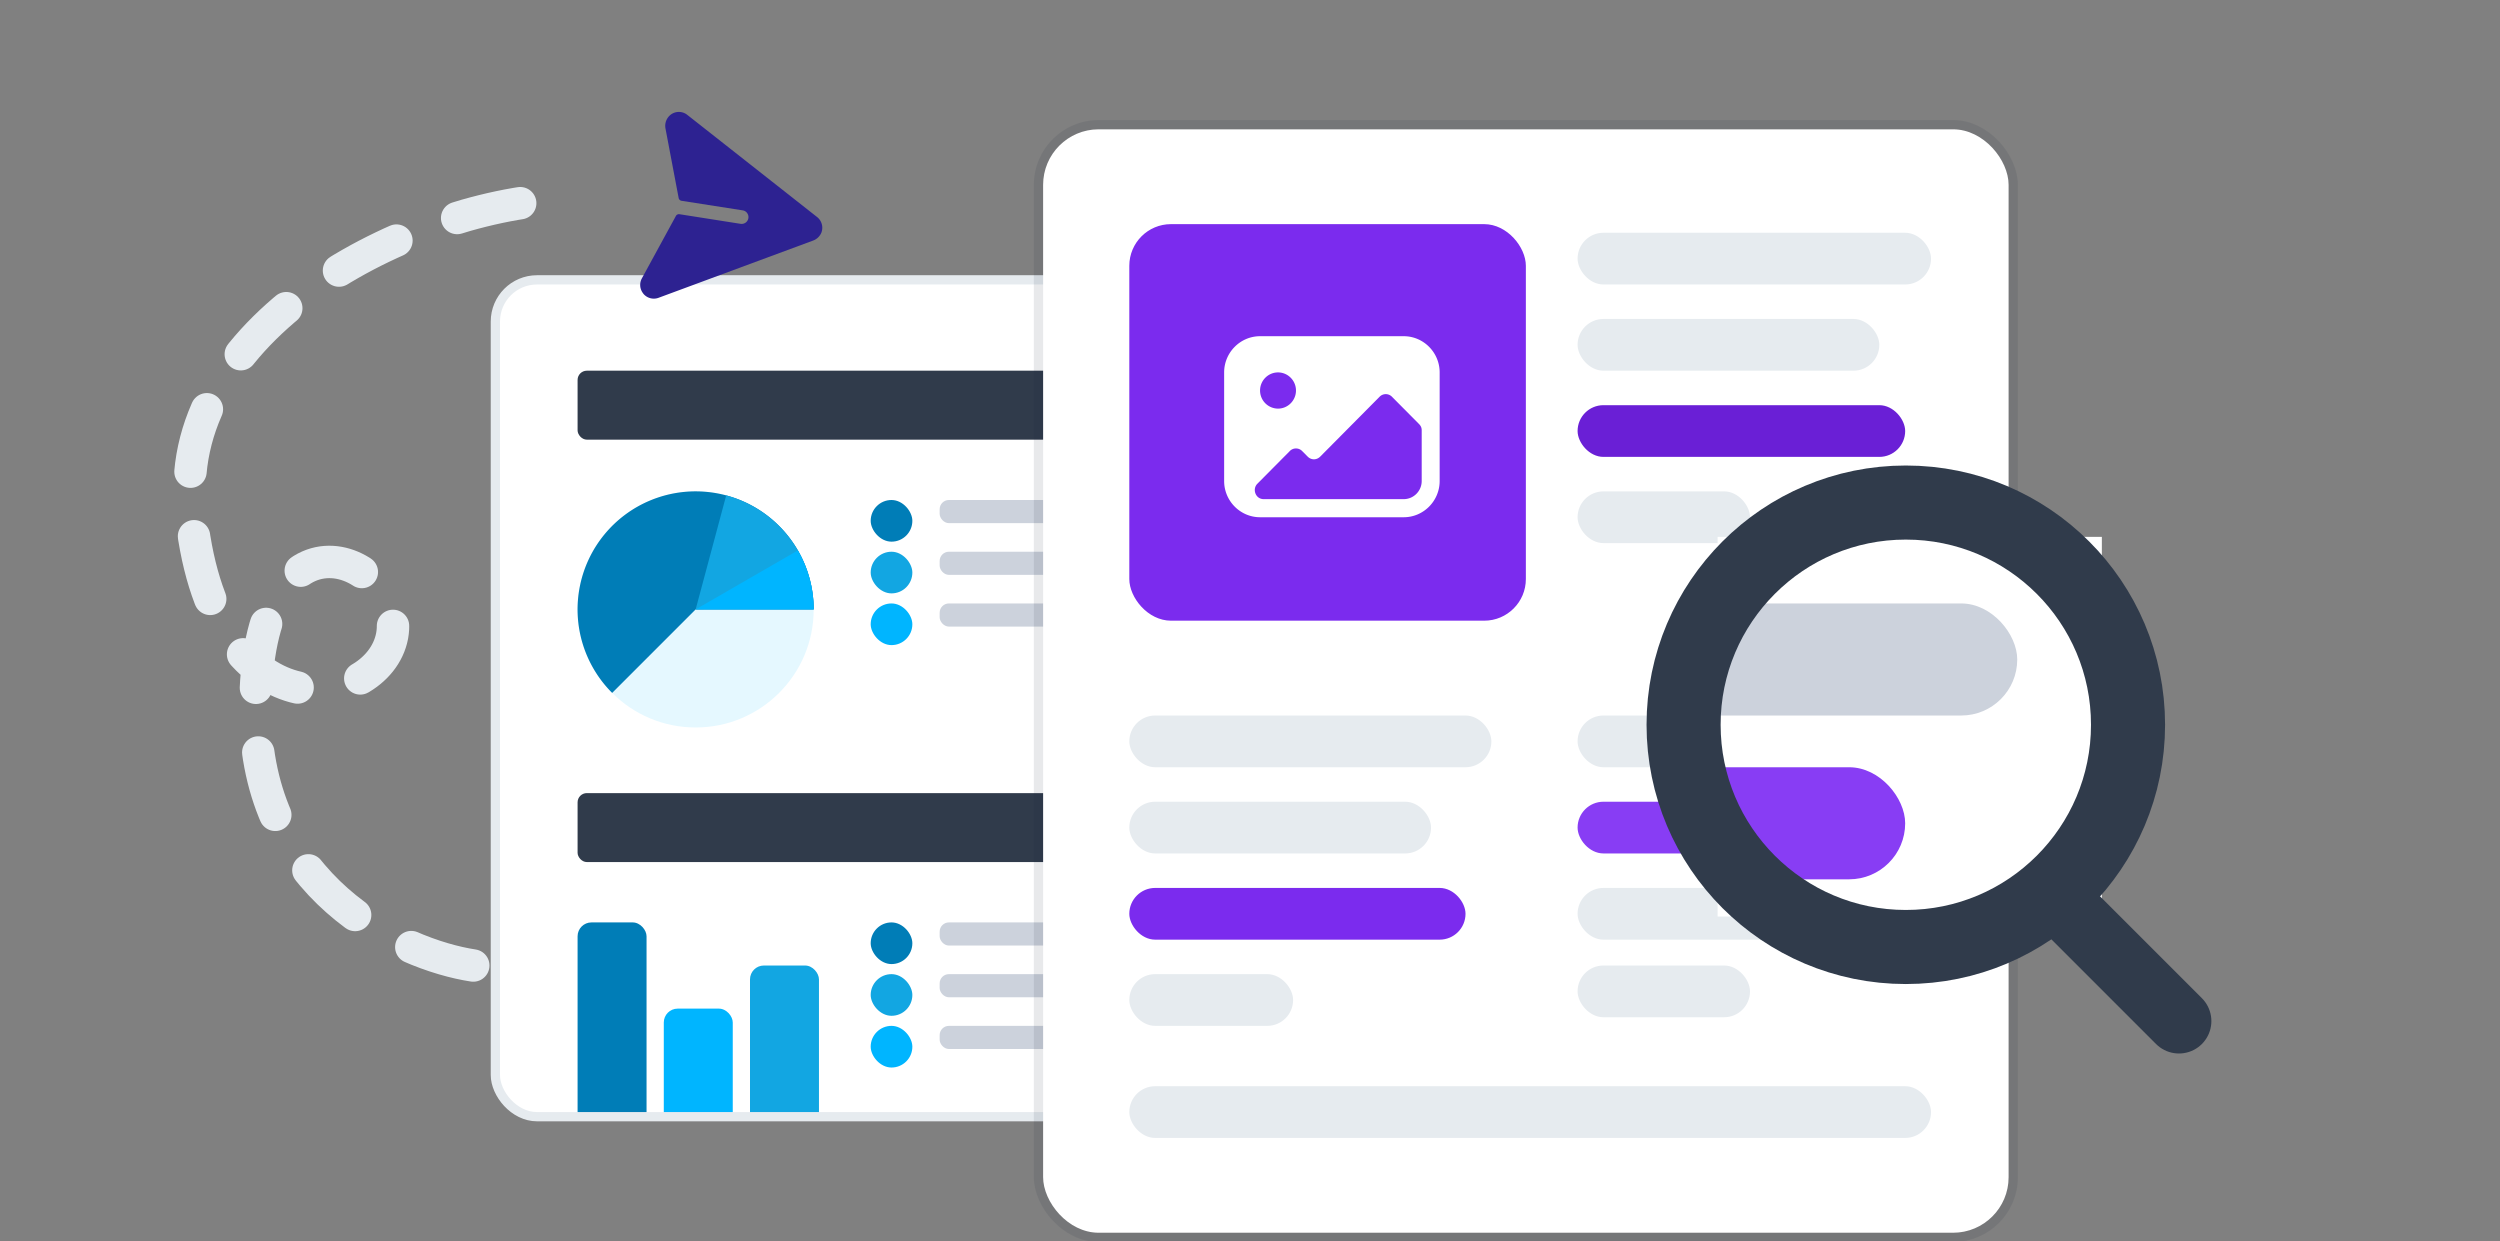 <svg width="290" height="144" fill="none" xmlns="http://www.w3.org/2000/svg"><rect width="100%" height="100%" fill="#808080" stroke="none"/><g clip-path="url(#a)"><rect x="57.463" y="32.463" width="84.074" height="97.074" rx="4.833" fill="#fff" stroke="#E6EBEF" stroke-width="1.074"/><rect x="67" y="43" width="59" height="8" rx="1.074" fill="#303B4B"/><rect x="109" y="107" width="30.611" height="2.685" rx="1.074" fill="#CCD2DC"/><rect x="101" y="107" width="4.833" height="4.833" rx="2.417" fill="#007DB7"/><rect x="109" y="113" width="30.611" height="2.685" rx="1.074" fill="#CCD2DC"/><rect x="101" y="113" width="4.833" height="4.833" rx="2.417" fill="#12A6E2"/><rect x="109" y="119" width="30.611" height="2.685" rx="1.074" fill="#CCD2DC"/><rect x="101" y="119" width="4.833" height="4.833" rx="2.417" fill="#00B5FF"/><rect x="109" y="58" width="30.611" height="2.685" rx="1.074" fill="#CCD2DC"/><rect x="101" y="58" width="4.833" height="4.833" rx="2.417" fill="#007DB7"/><rect x="109" y="64" width="30.611" height="2.685" rx="1.074" fill="#CCD2DC"/><rect x="101" y="64" width="4.833" height="4.833" rx="2.417" fill="#12A6E2"/><rect x="109" y="70" width="30.611" height="2.685" rx="1.074" fill="#CCD2DC"/><rect x="101" y="70" width="4.833" height="4.833" rx="2.417" fill="#00B5FF"/><rect x="67" y="92" width="59" height="8" rx="1.074" fill="#303B4B"/><g clip-path="url(#b)"><rect x="67" y="107" width="8" height="27" rx="1.611" fill="#007DB7"/><rect x="77" y="117" width="8" height="17" rx="1.611" fill="#00B5FF"/><rect x="87" y="112" width="8" height="22" rx="1.611" fill="#12A6E2"/></g><circle cx="80.694" cy="70.694" r="13.694" fill="#E5F8FF"/><path d="M94.389 70.694a13.695 13.695 0 1 0-23.378 9.684l9.683-9.684H94.39Z" fill="#007DB7"/><path d="M94.389 70.694a13.694 13.694 0 0 0-10.15-13.227l-3.545 13.227H94.39Z" fill="#12A6E2"/><path d="M94.389 70.694c0-2.403-.633-4.765-1.835-6.847l-11.86 6.847H94.39Z" fill="#00B5FF"/><rect x="121" y="15" width="112" height="128" rx="6.444" fill="#fff"/><rect x="120.463" y="14.463" width="113.074" height="129.074" rx="6.981" stroke="#1B2432" stroke-opacity=".1" stroke-width="1.074"/><rect x="131" y="26" width="46" height="46" rx="4.833" fill="#7B2BEE"/><path d="M167 43.2c0-2.31-1.875-4.2-4.167-4.2h-16.666c-2.292 0-4.167 1.89-4.167 4.2v12.6c0 2.31 1.875 4.2 4.167 4.2h16.666c2.292 0 4.167-1.89 4.167-4.2V43.2Zm-18.75 0c1.146 0 2.083.945 2.083 2.1 0 1.155-.937 2.1-2.083 2.1a2.097 2.097 0 0 1-2.083-2.1c0-1.155.937-2.1 2.083-2.1Zm16.667 12.6c0 1.155-.938 2.1-2.084 2.1h-16.25c-.937 0-1.354-1.155-.729-1.785l3.75-3.78a1.001 1.001 0 0 1 1.458 0l.626.63c.416.42 1.041.42 1.458 0l6.875-6.93a1.001 1.001 0 0 1 1.458 0l3.125 3.15c.208.21.313.42.313.735v5.88Z" fill="#fff"/><rect x="183" y="27" width="41" height="6" rx="3" fill="#E6EBEF"/><rect x="183" y="37" width="35" height="6" rx="3" fill="#E6EBEF"/><rect x="183" y="47" width="38" height="6" rx="3" fill="#6A1FD6"/><rect x="183" y="57" width="20" height="6" rx="3" fill="#E6EBEF"/><rect x="131" y="83" width="42" height="6" rx="3" fill="#E6EBEF"/><rect x="183" y="83" width="41" height="6" rx="3" fill="#E6EBEF"/><rect x="131" y="126" width="93" height="6" rx="3" fill="#E6EBEF"/><rect x="131" y="93" width="35" height="6" rx="3" fill="#E6EBEF"/><rect x="183" y="93" width="35" height="6" rx="3" fill="#883DF4"/><rect x="131" y="103" width="39" height="6" rx="3" fill="#7B2BEE"/><rect x="183" y="103" width="38" height="6" rx="3" fill="#E6EBEF"/><rect x="131" y="113" width="19" height="6" rx="3" fill="#E6EBEF"/><rect x="183" y="112" width="20" height="6" rx="3" fill="#E6EBEF"/><g clip-path="url(#c)"><path fill="#fff" d="M199.242 62.277h44.574v44.037h-44.574z"/><rect x="151" y="70" width="83" height="13" rx="6.5" fill="#CCD2DC"/><rect x="151" y="89" width="70" height="13" rx="6.5" fill="#883DF4"/></g><path d="m237.723 103.41 15.037 15.037" stroke="#303B4B" stroke-width="7.519" stroke-linecap="round"/><circle cx="221.074" cy="84.074" r="25.778" stroke="#303B4B" stroke-width="8.593"/><path d="M54.9 112c-8.426-1.283-25.278-8.996-25.278-29.586 0-25.738 17.479-17.32 15.865-8.66-1.613 8.66-20.974 12.027-23.394-14.914C20.157 37.288 48.983 23 67 23" stroke="#E6EBEF" stroke-width="3.759" stroke-linecap="round" stroke-dasharray="7.52 7.52"/><g clip-path="url(#d)"><path d="m94.311 27.909-17.917 6.634a1.573 1.573 0 0 1-1.749-.452l-.081-.112a1.582 1.582 0 0 1-.11-1.681l3.95-7.246a.405.405 0 0 1 .414-.204l7.09 1.116a.79.79 0 1 0 .245-1.562l-7.097-1.11a.405.405 0 0 1-.332-.32l-1.528-8.065a1.642 1.642 0 0 1 .694-1.668 1.573 1.573 0 0 1 1.841.091l15.046 11.841a1.584 1.584 0 0 1 .511 1.794 1.651 1.651 0 0 1-.977.944Z" fill="#2D2291"/></g></g><defs><clipPath id="a"><path fill="#fff" d="M0 0h290v144H0z"/></clipPath><clipPath id="b"><path fill="#fff" transform="translate(67 107)" d="M0 0h28v22H0z"/></clipPath><clipPath id="c"><path fill="#fff" transform="translate(199.242 62.277)" d="M0 0h44.574v44.037H0z"/></clipPath><clipPath id="d"><path fill="#fff" transform="rotate(53.94 35.692 86.881)" d="M0 0h25.324v25.324H0z"/></clipPath></defs></svg>